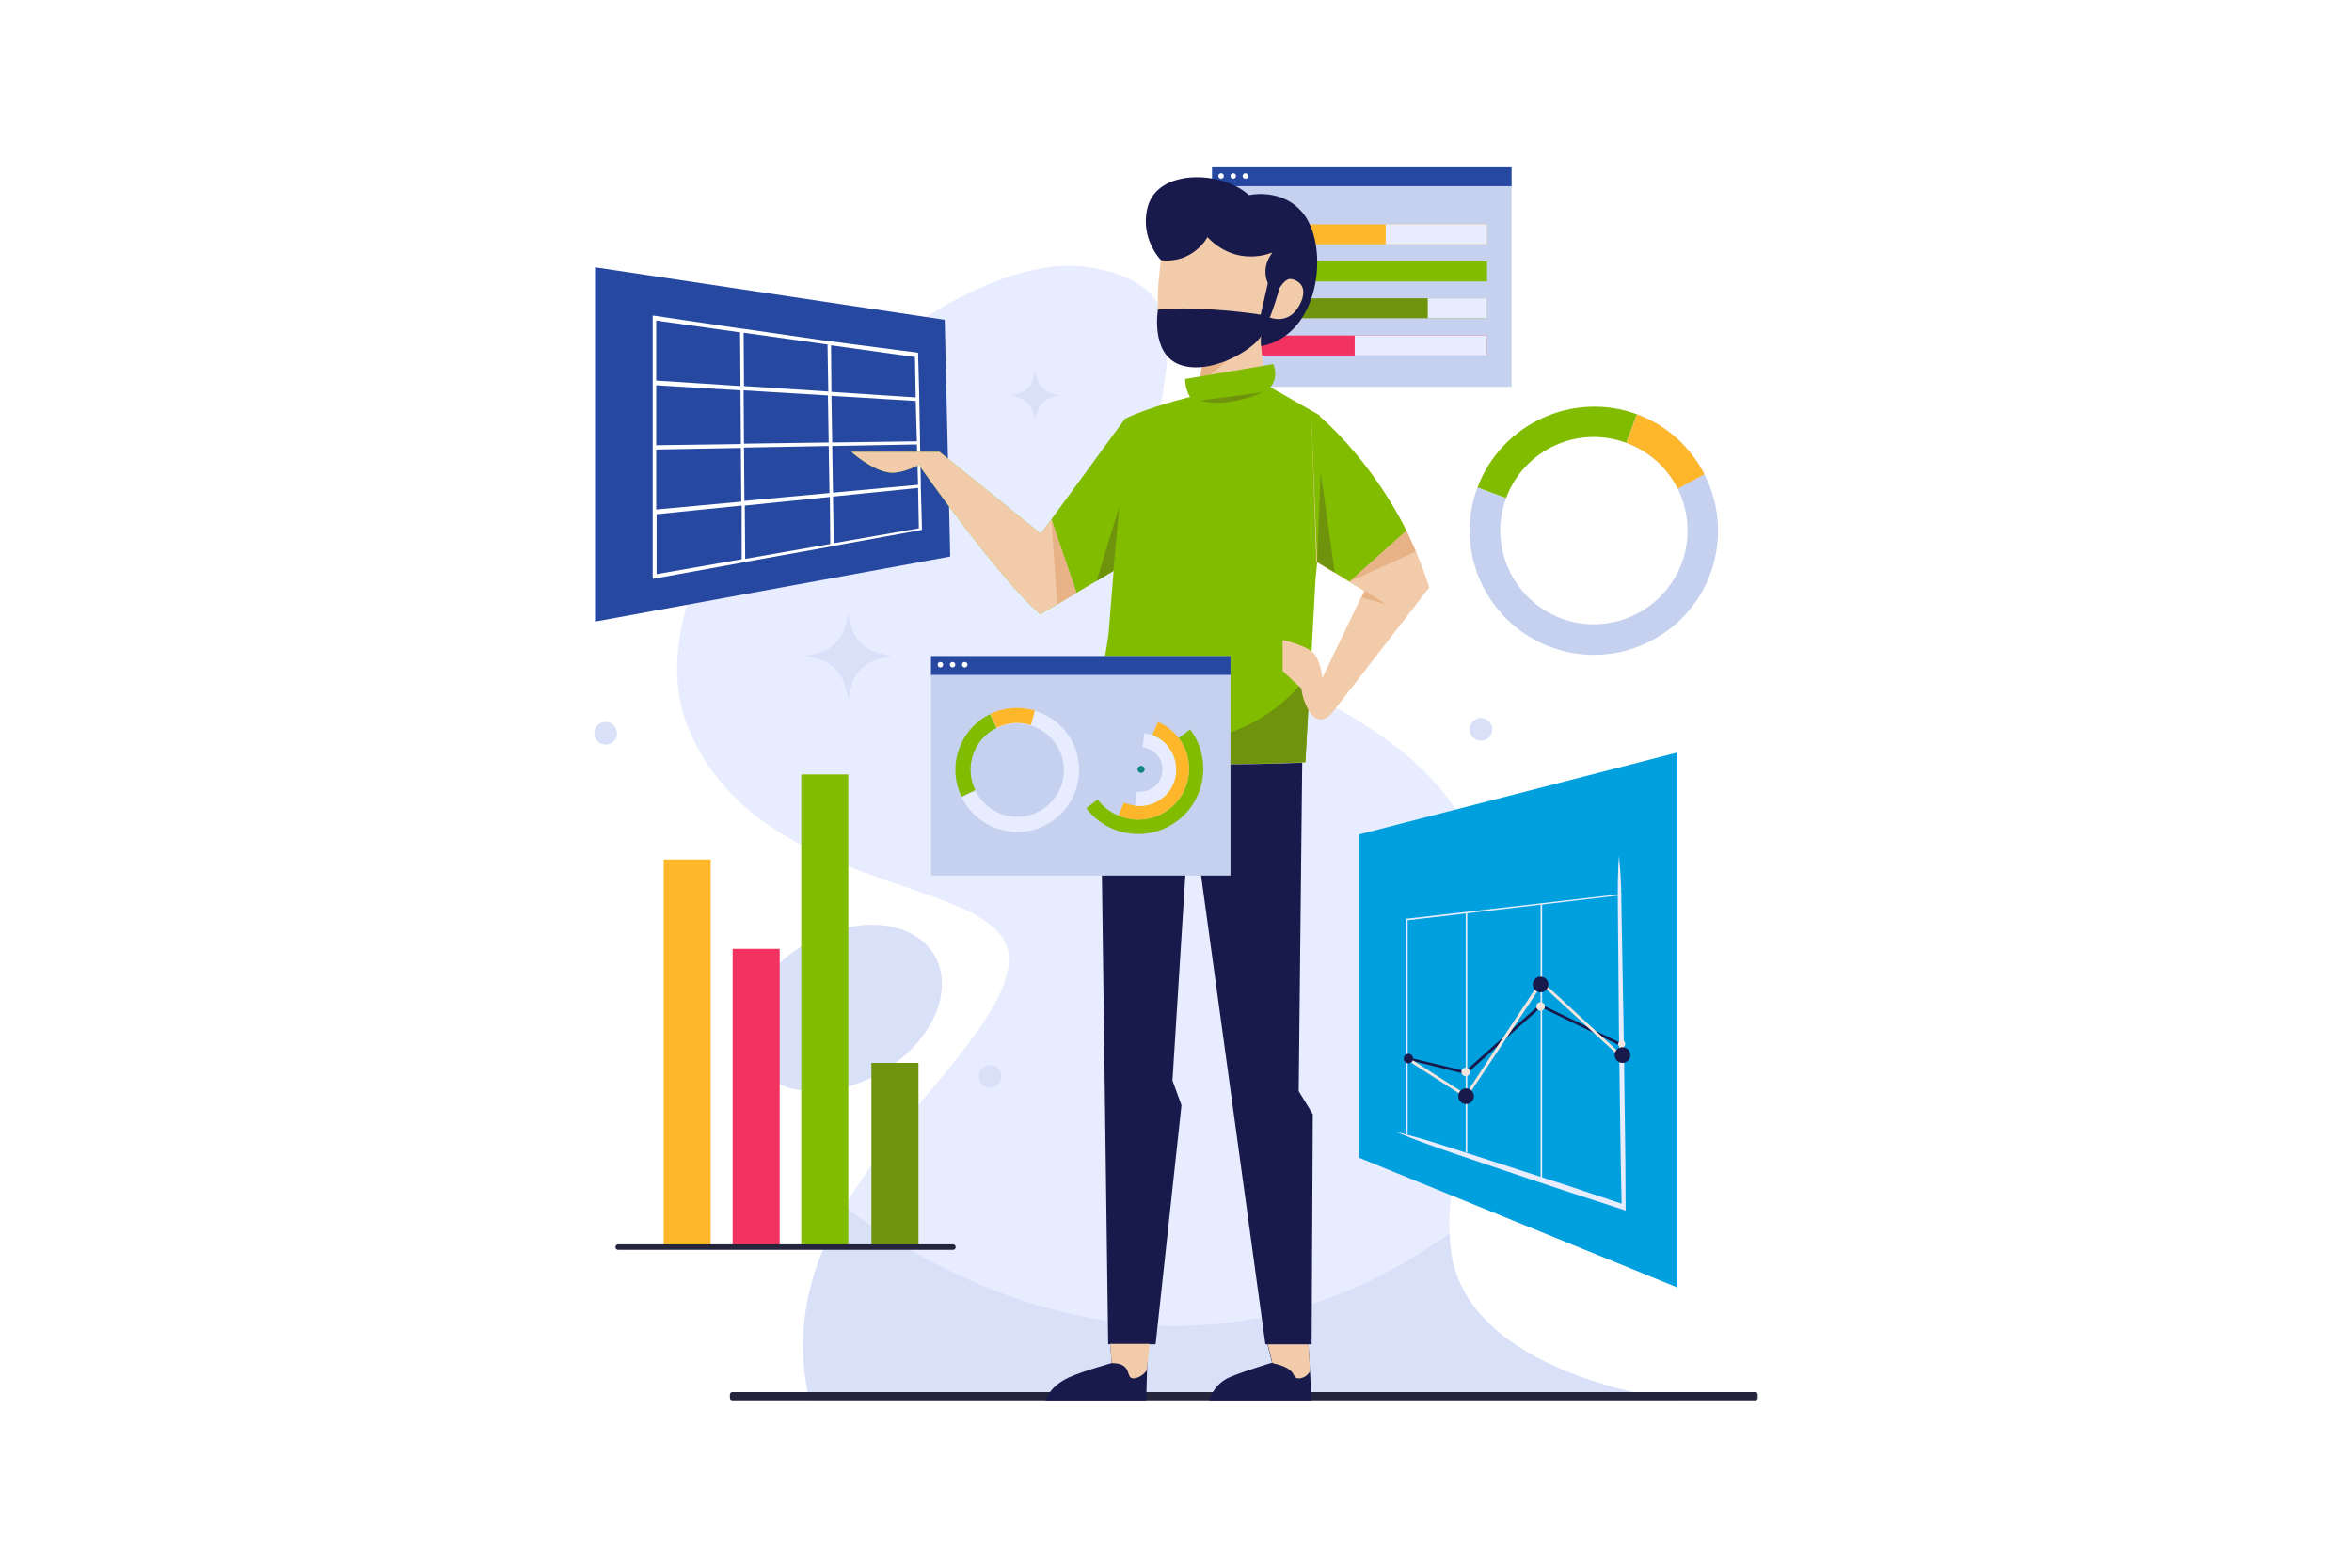 <svg xmlns="http://www.w3.org/2000/svg" xmlns:xlink="http://www.w3.org/1999/xlink" id="Layer_1" x="0px" y="0px" viewBox="0 0 600 400" style="enable-background:new 0 0 600 400;" xml:space="preserve"><style type="text/css">	.st0{fill:#E7ECFF;}	.st1{fill:#181A4B;}	.st2{fill:#FFFFFF;}	.st3{fill:#7DCAE8;}	.st4{fill:#E4F1F7;}	.st5{fill:#2648A1;}	.st6{fill:#00ACFA;}	.st7{fill:#006FFF;}	.st8{fill:#FEB72B;}	.st9{opacity:0.4;}	.st10{fill:#B6FAFF;}	.st11{fill:#F23361;}	.st12{opacity:0.3;}	.st13{fill:#18A4E1;}	.st14{fill:#D9E8FF;}	.st15{fill:#00A0DF;}	.st16{fill:#B3B3B3;}	.st17{fill:#666666;}	.st18{fill:#E6E6E6;}	.st19{clip-path:url(#SVGID_2_);fill:#B2B6BB;}	.st20{clip-path:url(#SVGID_2_);fill:#B3B7BC;}	.st21{clip-path:url(#SVGID_2_);fill:#B4B8BD;}	.st22{clip-path:url(#SVGID_2_);fill:#B5B9BD;}	.st23{clip-path:url(#SVGID_2_);fill:#B6BABE;}	.st24{clip-path:url(#SVGID_2_);fill:#B7BBBF;}	.st25{clip-path:url(#SVGID_2_);fill:#B8BCC0;}	.st26{clip-path:url(#SVGID_2_);fill:#B9BDC1;}	.st27{clip-path:url(#SVGID_2_);fill:#BABDC2;}	.st28{clip-path:url(#SVGID_2_);fill:#BBBEC2;}	.st29{clip-path:url(#SVGID_2_);fill:#BCBFC3;}	.st30{clip-path:url(#SVGID_2_);fill:#BDC0C4;}	.st31{clip-path:url(#SVGID_2_);fill:#BEC1C5;}	.st32{clip-path:url(#SVGID_2_);fill:#BFC2C6;}	.st33{clip-path:url(#SVGID_2_);fill:#C0C3C7;}	.st34{clip-path:url(#SVGID_2_);fill:#C1C4C7;}	.st35{clip-path:url(#SVGID_2_);fill:#C2C5C8;}	.st36{clip-path:url(#SVGID_2_);fill:#C3C6C9;}	.st37{clip-path:url(#SVGID_2_);fill:#C4C7CA;}	.st38{clip-path:url(#SVGID_2_);fill:#C5C8CB;}	.st39{clip-path:url(#SVGID_2_);fill:#C6C9CB;}	.st40{clip-path:url(#SVGID_2_);fill:#C7CACC;}	.st41{clip-path:url(#SVGID_2_);fill:#C8CBCD;}	.st42{clip-path:url(#SVGID_2_);fill:#CACBCE;}	.st43{clip-path:url(#SVGID_2_);fill:#CBCCCF;}	.st44{clip-path:url(#SVGID_2_);fill:#CCCDD0;}	.st45{clip-path:url(#SVGID_2_);fill:#CDCED0;}	.st46{clip-path:url(#SVGID_2_);fill:#CECFD1;}	.st47{clip-path:url(#SVGID_2_);fill:#CFD0D2;}	.st48{clip-path:url(#SVGID_2_);fill:#D0D1D3;}	.st49{clip-path:url(#SVGID_2_);fill:#D1D2D4;}	.st50{clip-path:url(#SVGID_2_);fill:#D2D3D4;}	.st51{clip-path:url(#SVGID_2_);fill:#D3D4D5;}	.st52{clip-path:url(#SVGID_2_);fill:#D4D5D6;}	.st53{clip-path:url(#SVGID_2_);fill:#D5D6D7;}	.st54{clip-path:url(#SVGID_2_);fill:#D6D7D8;}	.st55{clip-path:url(#SVGID_2_);fill:#D7D8D9;}	.st56{clip-path:url(#SVGID_2_);fill:#D8D9D9;}	.st57{clip-path:url(#SVGID_2_);fill:#D9D9DA;}	.st58{clip-path:url(#SVGID_2_);fill:#DADADB;}	.st59{clip-path:url(#SVGID_2_);fill:#DBDBDC;}	.st60{clip-path:url(#SVGID_2_);fill:#DCDCDD;}	.st61{clip-path:url(#SVGID_2_);fill:#DDDDDE;}	.st62{clip-path:url(#SVGID_2_);fill:#DEDEDE;}	.st63{clip-path:url(#SVGID_2_);fill:#DFDFDF;}	.st64{clip-path:url(#SVGID_2_);fill:#E0E0E0;}	.st65{clip-path:url(#SVGID_4_);fill:#F5F8FD;}	.st66{clip-path:url(#SVGID_4_);fill:#F6F9FD;}	.st67{clip-path:url(#SVGID_4_);fill:#F7FAFD;}	.st68{clip-path:url(#SVGID_4_);fill:#F8FAFE;}	.st69{clip-path:url(#SVGID_4_);fill:#F9FBFE;}	.st70{clip-path:url(#SVGID_4_);fill:#FBFCFE;}	.st71{clip-path:url(#SVGID_4_);fill:#FCFDFE;}	.st72{clip-path:url(#SVGID_4_);fill:#FDFDFF;}	.st73{clip-path:url(#SVGID_4_);fill:#FEFEFF;}	.st74{clip-path:url(#SVGID_4_);fill:#FFFFFF;}	.st75{fill:#81BC01;}	.st76{fill:#739B07;}	.st77{opacity:0.3;clip-path:url(#SVGID_6_);}	.st78{fill:#F2CCAA;}	.st79{fill:#E8B287;}	.st80{clip-path:url(#SVGID_8_);fill:#FFFFFF;}	.st81{clip-path:url(#SVGID_10_);fill:#F2CCAA;}	.st82{clip-path:url(#SVGID_12_);fill:#F2CCAA;}	.st83{clip-path:url(#SVGID_14_);}	.st84{opacity:0.2;}	.st85{clip-path:url(#SVGID_16_);fill:#233379;}	.st86{clip-path:url(#SVGID_16_);fill:#23347A;}	.st87{clip-path:url(#SVGID_16_);fill:#23347B;}	.st88{clip-path:url(#SVGID_16_);fill:#23357C;}	.st89{clip-path:url(#SVGID_16_);fill:#23357D;}	.st90{clip-path:url(#SVGID_16_);fill:#23367E;}	.st91{clip-path:url(#SVGID_16_);fill:#23377F;}	.st92{clip-path:url(#SVGID_16_);fill:#233780;}	.st93{clip-path:url(#SVGID_16_);fill:#243881;}	.st94{clip-path:url(#SVGID_16_);fill:#243882;}	.st95{clip-path:url(#SVGID_16_);fill:#243983;}	.st96{clip-path:url(#SVGID_16_);fill:#243984;}	.st97{clip-path:url(#SVGID_16_);fill:#243A85;}	.st98{clip-path:url(#SVGID_16_);fill:#243A86;}	.st99{clip-path:url(#SVGID_16_);fill:#243B88;}	.st100{clip-path:url(#SVGID_16_);fill:#243B89;}	.st101{clip-path:url(#SVGID_16_);fill:#243C8A;}	.st102{clip-path:url(#SVGID_16_);fill:#243C8B;}	.st103{clip-path:url(#SVGID_16_);fill:#243D8C;}	.st104{clip-path:url(#SVGID_16_);fill:#243D8D;}	.st105{clip-path:url(#SVGID_16_);fill:#253E8E;}	.st106{clip-path:url(#SVGID_16_);fill:#253E8F;}	.st107{clip-path:url(#SVGID_16_);fill:#253F90;}	.st108{clip-path:url(#SVGID_16_);fill:#254091;}	.st109{clip-path:url(#SVGID_16_);fill:#254092;}	.st110{clip-path:url(#SVGID_16_);fill:#254193;}	.st111{clip-path:url(#SVGID_16_);fill:#254194;}	.st112{clip-path:url(#SVGID_16_);fill:#254295;}	.st113{clip-path:url(#SVGID_16_);fill:#254296;}	.st114{clip-path:url(#SVGID_16_);fill:#254397;}	.st115{clip-path:url(#SVGID_16_);fill:#254398;}	.st116{clip-path:url(#SVGID_16_);fill:#254499;}	.st117{clip-path:url(#SVGID_16_);fill:#25449A;}	.st118{clip-path:url(#SVGID_16_);fill:#26459B;}	.st119{clip-path:url(#SVGID_16_);fill:#26459C;}	.st120{clip-path:url(#SVGID_16_);fill:#26469D;}	.st121{clip-path:url(#SVGID_16_);fill:#26469E;}	.st122{clip-path:url(#SVGID_16_);fill:#26479F;}	.st123{clip-path:url(#SVGID_16_);fill:#2647A0;}	.st124{clip-path:url(#SVGID_16_);fill:#2648A1;}	.st125{opacity:0.8;}	.st126{opacity:0.4;clip-path:url(#SVGID_18_);}	.st127{fill:#0D839E;}	.st128{fill:url(#SVGID_19_);filter:url(#Adobe_OpacityMaskFilter);}	.st129{mask:url(#mask0_2_);}	.st130{opacity:0.6;fill:#FFFFFF;enable-background:new    ;}	.st131{opacity:0.6;fill-rule:evenodd;clip-rule:evenodd;fill:#FFFFFF;enable-background:new    ;}	.st132{fill-rule:evenodd;clip-rule:evenodd;fill:#739B07;}	.st133{fill-rule:evenodd;clip-rule:evenodd;fill:#FEB72B;}	.st134{fill-rule:evenodd;clip-rule:evenodd;fill:#81BC01;}	.st135{fill-rule:evenodd;clip-rule:evenodd;fill:#2648A1;}	.st136{fill:#FF5656;}	.st137{fill:#FFE143;}	.st138{fill:#7AFF80;}	.st139{opacity:0.3;fill:#194079;enable-background:new    ;}	.st140{fill:url(#SVGID_20_);}	.st141{fill:#060930;}	.st142{fill:url(#SVGID_21_);}	.st143{fill:url(#SVGID_22_);}	.st144{fill:url(#SVGID_23_);filter:url(#Adobe_OpacityMaskFilter_1_);}	.st145{mask:url(#mask1_2_);}	.st146{fill:#C5D1EF;}	.st147{fill:#6F930C;}	.st148{fill:#D9E1F9;}	.st149{fill:#24243D;}	.st150{fill:#F4E5DE;}	.st151{fill:#0D8380;}	.st152{fill:#88D2FF;}	.st153{fill:#69B9F4;}	.st154{fill:#C3ECFE;}	.st155{opacity:0.6;}	.st156{clip-path:url(#SVGID_25_);fill:#F2FBFF;}	.st157{clip-path:url(#SVGID_25_);fill:#F3FBFF;}	.st158{clip-path:url(#SVGID_25_);fill:#F4FCFF;}	.st159{clip-path:url(#SVGID_25_);fill:#F5FCFF;}	.st160{clip-path:url(#SVGID_25_);fill:#F6FCFF;}	.st161{clip-path:url(#SVGID_25_);fill:#F7FDFF;}	.st162{clip-path:url(#SVGID_25_);fill:#F8FDFF;}	.st163{clip-path:url(#SVGID_25_);fill:#F9FDFF;}	.st164{clip-path:url(#SVGID_25_);fill:#FAFEFF;}	.st165{clip-path:url(#SVGID_25_);fill:#FBFEFF;}	.st166{clip-path:url(#SVGID_25_);fill:#FCFEFF;}	.st167{clip-path:url(#SVGID_25_);fill:#FDFEFF;}	.st168{clip-path:url(#SVGID_25_);fill:#FEFFFF;}	.st169{clip-path:url(#SVGID_25_);fill:#FFFFFF;}	.st170{clip-path:url(#SVGID_27_);}	.st171{fill:#1D164D;}	.st172{fill:#8E8EC1;}	.st173{fill:#DCF5FF;}	.st174{fill:#F0811C;}	.st175{fill:#AAD9E8;}	.st176{fill:#77B9C9;}	.st177{fill:#FEC957;}	.st178{fill:#3E89CC;}	.st179{fill:#1E5C9B;}	.st180{clip-path:url(#SVGID_29_);fill:#FFCCBB;}	.st181{clip-path:url(#SVGID_29_);fill:#FFCDBC;}	.st182{clip-path:url(#SVGID_29_);fill:#FFCEBD;}	.st183{clip-path:url(#SVGID_29_);fill:#FFCEBE;}	.st184{clip-path:url(#SVGID_29_);fill:#FFCFBF;}	.st185{clip-path:url(#SVGID_29_);fill:#FFD0C0;}	.st186{clip-path:url(#SVGID_29_);fill:#FFD1C1;}	.st187{clip-path:url(#SVGID_31_);fill:#FFCDBC;}	.st188{clip-path:url(#SVGID_31_);fill:#FFCEBD;}	.st189{clip-path:url(#SVGID_31_);fill:#FFCEBE;}	.st190{clip-path:url(#SVGID_31_);fill:#FFCFBF;}	.st191{clip-path:url(#SVGID_31_);fill:#FFD0C0;}	.st192{clip-path:url(#SVGID_31_);fill:#FFD1C1;}	.st193{fill:#1F245E;}	.st194{fill:#1389E6;}	.st195{clip-path:url(#SVGID_33_);fill:#199AF0;}	.st196{clip-path:url(#SVGID_33_);fill:#199BF0;}	.st197{clip-path:url(#SVGID_33_);fill:#199CF1;}	.st198{clip-path:url(#SVGID_33_);fill:#1A9DF1;}	.st199{clip-path:url(#SVGID_33_);fill:#1A9EF2;}	.st200{clip-path:url(#SVGID_33_);fill:#1BA0F3;}	.st201{clip-path:url(#SVGID_33_);fill:#1BA1F3;}	.st202{clip-path:url(#SVGID_33_);fill:#1BA2F4;}	.st203{clip-path:url(#SVGID_33_);fill:#1CA3F4;}	.st204{clip-path:url(#SVGID_33_);fill:#1CA4F5;}	.st205{clip-path:url(#SVGID_33_);fill:#1CA5F5;}	.st206{clip-path:url(#SVGID_33_);fill:#1DA6F6;}	.st207{clip-path:url(#SVGID_33_);fill:#1DA7F6;}	.st208{clip-path:url(#SVGID_33_);fill:#1DA8F7;}	.st209{clip-path:url(#SVGID_33_);fill:#1EA9F8;}	.st210{clip-path:url(#SVGID_33_);fill:#1EAAF8;}	.st211{clip-path:url(#SVGID_33_);fill:#1EABF9;}	.st212{clip-path:url(#SVGID_33_);fill:#1FACF9;}	.st213{clip-path:url(#SVGID_33_);fill:#1FADFA;}	.st214{clip-path:url(#SVGID_33_);fill:#1FAEFA;}	.st215{clip-path:url(#SVGID_33_);fill:#20AFFB;}	.st216{clip-path:url(#SVGID_33_);fill:#20B0FC;}	.st217{clip-path:url(#SVGID_33_);fill:#20B1FC;}	.st218{clip-path:url(#SVGID_33_);fill:#21B2FD;}	.st219{clip-path:url(#SVGID_33_);fill:#21B3FD;}	.st220{clip-path:url(#SVGID_33_);fill:#21B4FE;}	.st221{clip-path:url(#SVGID_33_);fill:#22B5FE;}	.st222{clip-path:url(#SVGID_33_);fill:#22B6FF;}	.st223{clip-path:url(#SVGID_35_);fill:#E8F9FF;}	.st224{clip-path:url(#SVGID_35_);fill:#E9F9FF;}	.st225{clip-path:url(#SVGID_35_);fill:#EAF9FF;}	.st226{clip-path:url(#SVGID_35_);fill:#EBF9FF;}	.st227{clip-path:url(#SVGID_35_);fill:#ECFAFF;}	.st228{clip-path:url(#SVGID_35_);fill:#EEFAFF;}	.st229{clip-path:url(#SVGID_35_);fill:#EFFAFF;}	.st230{clip-path:url(#SVGID_35_);fill:#F0FBFF;}	.st231{clip-path:url(#SVGID_35_);fill:#F1FBFF;}	.st232{clip-path:url(#SVGID_35_);fill:#F2FBFF;}	.st233{clip-path:url(#SVGID_35_);fill:#F3FBFF;}	.st234{clip-path:url(#SVGID_35_);fill:#F4FCFF;}	.st235{clip-path:url(#SVGID_35_);fill:#F5FCFF;}	.st236{clip-path:url(#SVGID_35_);fill:#F6FCFF;}	.st237{clip-path:url(#SVGID_35_);fill:#F7FDFF;}	.st238{clip-path:url(#SVGID_35_);fill:#F8FDFF;}	.st239{clip-path:url(#SVGID_35_);fill:#F9FDFF;}	.st240{clip-path:url(#SVGID_35_);fill:#FAFEFF;}	.st241{clip-path:url(#SVGID_35_);fill:#FBFEFF;}	.st242{clip-path:url(#SVGID_35_);fill:#FCFEFF;}	.st243{clip-path:url(#SVGID_35_);fill:#FDFEFF;}	.st244{clip-path:url(#SVGID_35_);fill:#FEFFFF;}	.st245{clip-path:url(#SVGID_35_);fill:#FFFFFF;}	.st246{clip-path:url(#SVGID_37_);fill:#1389E6;}	.st247{clip-path:url(#SVGID_37_);fill:#138AE7;}	.st248{clip-path:url(#SVGID_37_);fill:#148BE7;}	.st249{clip-path:url(#SVGID_37_);fill:#148CE8;}	.st250{clip-path:url(#SVGID_37_);fill:#148DE8;}	.st251{clip-path:url(#SVGID_37_);fill:#158EE9;}	.st252{clip-path:url(#SVGID_37_);fill:#158FE9;}	.st253{clip-path:url(#SVGID_37_);fill:#1590EA;}	.st254{clip-path:url(#SVGID_37_);fill:#1691EB;}	.st255{clip-path:url(#SVGID_37_);fill:#1692EB;}	.st256{clip-path:url(#SVGID_37_);fill:#1693EC;}	.st257{clip-path:url(#SVGID_37_);fill:#1794EC;}	.st258{clip-path:url(#SVGID_37_);fill:#1795ED;}	.st259{clip-path:url(#SVGID_37_);fill:#1796ED;}	.st260{clip-path:url(#SVGID_37_);fill:#1897EE;}	.st261{clip-path:url(#SVGID_37_);fill:#1898EF;}	.st262{clip-path:url(#SVGID_37_);fill:#1899EF;}	.st263{clip-path:url(#SVGID_37_);fill:#199AF0;}	.st264{clip-path:url(#SVGID_37_);fill:#199BF0;}	.st265{clip-path:url(#SVGID_37_);fill:#199CF1;}	.st266{clip-path:url(#SVGID_37_);fill:#1A9DF1;}	.st267{clip-path:url(#SVGID_37_);fill:#1A9EF2;}	.st268{clip-path:url(#SVGID_37_);fill:#1BA0F3;}	.st269{clip-path:url(#SVGID_37_);fill:#1BA1F3;}	.st270{clip-path:url(#SVGID_37_);fill:#1BA2F4;}	.st271{clip-path:url(#SVGID_37_);fill:#1CA3F4;}	.st272{clip-path:url(#SVGID_37_);fill:#1CA4F5;}	.st273{clip-path:url(#SVGID_37_);fill:#1CA5F5;}	.st274{clip-path:url(#SVGID_37_);fill:#1DA6F6;}	.st275{clip-path:url(#SVGID_37_);fill:#1DA7F6;}	.st276{clip-path:url(#SVGID_37_);fill:#1DA8F7;}	.st277{clip-path:url(#SVGID_37_);fill:#1EA9F8;}	.st278{clip-path:url(#SVGID_37_);fill:#1EAAF8;}	.st279{clip-path:url(#SVGID_37_);fill:#1EABF9;}	.st280{clip-path:url(#SVGID_37_);fill:#1FACF9;}	.st281{clip-path:url(#SVGID_37_);fill:#1FADFA;}	.st282{clip-path:url(#SVGID_37_);fill:#1FAEFA;}	.st283{clip-path:url(#SVGID_37_);fill:#20AFFB;}	.st284{clip-path:url(#SVGID_37_);fill:#20B0FC;}	.st285{clip-path:url(#SVGID_37_);fill:#20B1FC;}	.st286{clip-path:url(#SVGID_37_);fill:#21B2FD;}	.st287{clip-path:url(#SVGID_37_);fill:#21B3FD;}	.st288{clip-path:url(#SVGID_37_);fill:#21B4FE;}	.st289{clip-path:url(#SVGID_37_);fill:#22B5FE;}	.st290{clip-path:url(#SVGID_37_);fill:#22B6FF;}	.st291{clip-path:url(#SVGID_39_);fill:#F2FBFF;}	.st292{clip-path:url(#SVGID_39_);fill:#F3FBFF;}	.st293{clip-path:url(#SVGID_39_);fill:#F4FCFF;}	.st294{clip-path:url(#SVGID_39_);fill:#F5FCFF;}	.st295{clip-path:url(#SVGID_39_);fill:#F6FCFF;}	.st296{clip-path:url(#SVGID_39_);fill:#F7FDFF;}	.st297{clip-path:url(#SVGID_39_);fill:#F8FDFF;}	.st298{clip-path:url(#SVGID_39_);fill:#F9FDFF;}	.st299{clip-path:url(#SVGID_39_);fill:#FAFEFF;}	.st300{clip-path:url(#SVGID_39_);fill:#FBFEFF;}	.st301{clip-path:url(#SVGID_39_);fill:#FCFEFF;}	.st302{clip-path:url(#SVGID_39_);fill:#FDFEFF;}	.st303{clip-path:url(#SVGID_39_);fill:#FEFFFF;}	.st304{clip-path:url(#SVGID_39_);fill:#FFFFFF;}	.st305{fill:#5B688E;}	.st306{clip-path:url(#SVGID_41_);fill:#353263;}	.st307{clip-path:url(#SVGID_41_);fill:#363363;}	.st308{clip-path:url(#SVGID_41_);fill:#373464;}	.st309{clip-path:url(#SVGID_41_);fill:#383565;}	.st310{clip-path:url(#SVGID_41_);fill:#393666;}	.st311{clip-path:url(#SVGID_41_);fill:#3A3767;}	.st312{clip-path:url(#SVGID_41_);fill:#3B3867;}	.st313{clip-path:url(#SVGID_41_);fill:#3C3968;}	.st314{clip-path:url(#SVGID_41_);fill:#3D3A69;}	.st315{clip-path:url(#SVGID_41_);fill:#3D3B6A;}	.st316{clip-path:url(#SVGID_41_);fill:#3E3C6B;}	.st317{clip-path:url(#SVGID_41_);fill:#3F3D6B;}	.st318{clip-path:url(#SVGID_41_);fill:#403E6C;}	.st319{clip-path:url(#SVGID_41_);fill:#413F6D;}	.st320{clip-path:url(#SVGID_41_);fill:#42406E;}	.st321{clip-path:url(#SVGID_41_);fill:#43416F;}	.st322{clip-path:url(#SVGID_41_);fill:#44426F;}	.st323{clip-path:url(#SVGID_41_);fill:#454370;}	.st324{clip-path:url(#SVGID_41_);fill:#464471;}	.st325{clip-path:url(#SVGID_41_);fill:#464572;}	.st326{clip-path:url(#SVGID_41_);fill:#474673;}	.st327{clip-path:url(#SVGID_41_);fill:#484773;}	.st328{clip-path:url(#SVGID_41_);fill:#494874;}	.st329{clip-path:url(#SVGID_41_);fill:#4A4975;}</style><g>	<g>		<g>			<rect x="309.2" y="42.7" class="st146" width="76.4" height="56"></rect>			<rect x="309.2" y="42.7" class="st5" width="76.4" height="4.8"></rect>			<path class="st2" d="M312.2,44.9c0,0.4-0.3,0.7-0.7,0.7c-0.4,0-0.7-0.3-0.7-0.7s0.3-0.7,0.7-0.7    C311.9,44.2,312.2,44.5,312.2,44.9z"></path>			<path class="st2" d="M315.3,44.9c0,0.4-0.3,0.7-0.7,0.7c-0.4,0-0.7-0.3-0.7-0.7s0.3-0.7,0.7-0.7C315,44.2,315.3,44.5,315.3,44.9z    "></path>			<path class="st2" d="M318.4,44.9c0,0.4-0.3,0.7-0.7,0.7c-0.4,0-0.7-0.3-0.7-0.7s0.3-0.7,0.7-0.7    C318.1,44.2,318.4,44.5,318.4,44.9z"></path>		</g>		<g>							<rect x="317.8" y="57.3" transform="matrix(-1 -1.224647e-16 1.224647e-16 -1 697.078 119.632)" class="st8" width="61.6" height="5.1"></rect>							<rect x="353.5" y="57.3" transform="matrix(-1 -1.224647e-16 1.224647e-16 -1 732.803 119.632)" class="st0" width="25.8" height="5.1"></rect>							<rect x="317.8" y="66.7" transform="matrix(-1 -1.224647e-16 1.224647e-16 -1 697.078 138.522)" class="st0" width="61.6" height="5.1"></rect>							<rect x="329.7" y="66.7" transform="matrix(-1 -1.224647e-16 1.224647e-16 -1 709.056 138.522)" class="st75" width="49.6" height="5.1"></rect>							<rect x="317.8" y="76.2" transform="matrix(-1 -1.224647e-16 1.224647e-16 -1 697.078 157.412)" class="st147" width="61.6" height="5.1"></rect>							<rect x="364.2" y="76.2" transform="matrix(-1 -1.224647e-16 1.224647e-16 -1 743.53 157.412)" class="st0" width="15.1" height="5.1"></rect>							<rect x="317.8" y="85.6" transform="matrix(-1 -1.224647e-16 1.224647e-16 -1 697.078 176.302)" class="st11" width="61.6" height="5.1"></rect>							<rect x="345.6" y="85.6" transform="matrix(-1 -1.224647e-16 1.224647e-16 -1 724.887 176.302)" class="st0" width="33.7" height="5.1"></rect>		</g>		<path class="st0" d="M206.5,357.3h221.4c0,0-56.3-6.2-58.1-40.7c-1.8-34.5,22.1-45.7,9.1-93.4c-13-47.6-73.7-46.7-83.6-80.6   c-9.9-33.9,21.6-68.7-18.2-74.5c-39.8-5.7-120.6,71.4-101.5,117.7c19.1,46.3,88.3,36.3,81.3,62.6   C250.1,274.9,194.7,307.3,206.5,357.3z"></path>		<polygon class="st5" points="242.4,142 151.8,158.6 151.8,68.2 241,81.6   "></polygon>		<g>			<path class="st2" d="M212,87.1l-0.9-0.1l-21.4-3.1l-0.9-0.1l-22.3-3.3V97v1.2v15.3v1.2v15.3v1.2v16.5l22.6-4.1l0.9-0.2l21.7-3.9    l0.9-0.2l22.6-4.1l-0.3-11.1l0-0.8l-0.2-10.3l0-0.8l-0.2-10.3l0-0.8l-0.3-11.1L212,87.1z M189.7,84.9l21.4,3l0.2,12l-21.5-1.4    L189.7,84.9z M211.4,112.9l-21.6,0.3l-0.1-13.6l21.5,1.3L211.4,112.9z M211.6,125.8l-21.7,2l-0.1-13.6l21.6-0.4L211.6,125.8z     M167.4,81.8l21.4,3l0.1,13.7l-21.5-1.4L167.4,81.8z M167.4,98.3l21.5,1.3l0.1,13.7l-21.6,0.3L167.4,98.3z M167.4,114.7l21.6-0.4    l0.1,13.7l-21.7,2L167.4,114.7z M189.2,142.7l-21.7,3.8l0-15.3l21.7-2.2L189.2,142.7z M211.8,138.8l-21.7,3.8l-0.1-13.6l21.7-2.2    L211.8,138.8z M234.4,134.8l-21.7,3.8l-0.2-11.9l21.7-2.2L234.4,134.8z M234.2,123.7l-21.7,2l-0.2-11.9l21.6-0.4L234.2,123.7z     M233.9,112.6l-21.6,0.3l-0.2-11.9l21.5,1.3L233.9,112.6z M212.1,100L212,88.1l21.4,3l0.2,10.3L212.1,100z"></path>		</g>		<polygon class="st15" points="346.7,295.4 427.9,328.5 427.9,192 346.7,212.9   "></polygon>		<g>			<path class="st0" d="M356.1,288.8c5,1.2,9.8,2.7,14.7,4.3l14.6,4.7c9.7,3.1,19.4,6.3,29.1,9.6l-0.8,0.6c-0.2-7.5-0.3-15-0.4-22.4    l-0.3-22.4l-0.2-22.4l-0.1-11.2c0-3.7,0-7.5,0.3-11.2c0.4,3.7,0.6,7.5,0.6,11.2l0.2,11.2l0.4,22.4l0.3,22.4    c0.1,7.5,0.2,15,0.2,22.4l0,0.9l-0.8-0.3c-9.7-3.1-19.4-6.3-29.1-9.6l-14.5-4.9C365.7,292.5,360.8,290.8,356.1,288.8z"></path>			<g>				<polygon class="st0" points="359.1,289.5 358.8,289.5 358.8,234.4 358.9,234.4 413.6,228.1 413.7,228.4 359.1,234.8     "></polygon>			</g>			<g>				<rect x="373.9" y="232.8" class="st0" width="0.4" height="61.3"></rect>			</g>			<g>				<rect x="393" y="230.6" class="st0" width="0.4" height="70.2"></rect>			</g>		</g>		<g>			<polygon class="st1" points="374,274.1 359.2,270.4 359.3,269.8 373.8,273.3 392.9,256.2 393.2,256.3 413.8,266.3 413.5,266.9     393.1,257    "></polygon>		</g>		<path class="st148" d="M369.9,316.6c0-0.6,0-1.2-0.1-1.9c-66.5,47.4-129.3,11.9-154.4-6.8c-8.3,14.4-13.3,30.6-8.9,49.3h221.4   C427.9,357.3,371.6,351.1,369.9,316.6z"></path>		<path class="st149" d="M447.8,357.3h-261c-0.3,0-0.6-0.3-0.6-0.6v-0.9c0-0.3,0.3-0.6,0.6-0.6h261c0.3,0,0.6,0.3,0.6,0.6v0.9   C448.4,357.1,448.1,357.3,447.8,357.3z"></path>		<path class="st148" d="M238.4,243.8c5.3,9.1-0.9,22.5-13.7,29.9c-12.8,7.4-27.5,6-32.7-3.1c-5.3-9.1,0.9-22.5,13.7-29.9   C218.5,233.3,233.1,234.7,238.4,243.8z"></path>		<g>			<path class="st1" d="M299.3,69.4l-3.1-3c0,0-5.4-5.4-3.5-13.3c2.4-10.2,19.1-9.6,25.9-3.3c0,0,8.8-2.1,14.1,5    c6.4,8.6,4,30.7-10.9,33.5C305.2,91.4,299.3,69.4,299.3,69.4z"></path>			<path class="st78" d="M296.2,66.4c0,0-2.6,15.4,1.3,21.3c3.9,5.9,9.4,3.9,9.4,3.9l-2,12.2l18.1-3.7l-1.3-11.9    c0,0-0.7-4.4,2.2-7.2c0,0,4.6,2,7.4-2.8c2.8-4.8,0-6.7-1.9-7c-1.9-0.4-3.9,3.9-3.9,3.9s-5.4-4.5-0.9-10.7c0,0-8.9,4.1-16.6-3.9    C308.1,60.5,304.4,67.3,296.2,66.4z"></path>			<polygon class="st79" points="306.9,91.6 317.7,88.1 305.9,98.1    "></polygon>			<path class="st1" d="M295.4,79c0,0-2,11.4,5.7,14.1c7.6,2.6,17.9-3.5,20.4-7c2.5-3.6,5.9-15.2,5.4-15.4h-3.1l-2.2,9.6    C321.4,80.2,305.9,77.9,295.4,79z"></path>			<path class="st75" d="M335.6,147.7l-1.3,23.6l-1.3,23.2c-0.3,0-0.5,0-0.8,0c-33.3,1.4-48.6-0.8-51.5-1.3    c-0.4-0.1-0.5-0.1-0.5-0.1l0.3-3.7c-2.5-1.2-4.4-3.3-2.8-7c1.8-4,3-9.2,3.9-13.4c0.8-4.2,1.2-7.3,1.2-7.3l2.6-32.3l1.5-22.5    c6.2-3.1,16.7-5.6,16.7-5.6c-1.3-2-1.3-4.6-1.3-4.6l22.5-3.8c1.5,3.6-0.7,5.9-0.7,5.9l12.6,7.2    C339,117.2,335.6,147.7,335.6,147.7z"></path>			<path class="st147" d="M334.3,171.3l-1.3,23.2c-0.3,0-0.5,0-0.8,0c-33.3,1.4-48.6-0.8-51.5-1.3c-0.4-0.1-0.5-0.1-0.5-0.1l0.3-3.7    C280.5,189.6,316.8,196.8,334.3,171.3z"></path>			<path class="st75" d="M289.3,112.4l-2.5-5.3l-21.3,29.1l-25.8-20.9h-22.5c0,0,5.4,4.9,10,5.3c3.1,0.2,7.2-2,7.2-2    s20.4,29.1,31,38.1l21.3-12.6L289.3,112.4z"></path>			<path class="st78" d="M268.2,132.5l-2.7,3.7l-25.8-20.9h-22.5c0,0,5.4,4.9,10,5.3c3.1,0.2,7.2-2,7.2-2s20.4,29.1,31,38.1l9.2-5.5    L268.2,132.5z"></path>			<polygon class="st79" points="268.2,132.5 269.7,154.2 274.6,151.3    "></polygon>			<path class="st147" d="M306.2,102.2l15.9-2.1C322.1,100.1,313.4,104.2,306.2,102.2z"></path>			<path class="st78" d="M334.6,108l2.1-1.6c0,0,19.2,15.8,27.9,43.5l-25,32.3c0,0-2.8,3.1-5.1,0c-2.3-3.1-2.5-6.5-2.5-6.5l-4.8-4.5    v-7.9c0,0,7.1,1.5,8.5,4.1c1.5,2.6,1.6,5.6,1.6,5.6l10.7-22.2l-12.2-7.4L334.6,108z"></path>			<path class="st75" d="M344.3,148.4L344.3,148.4l14.5-13h0c-9.4-18.7-22.1-29.1-22.1-29.1l-2.1,1.6l1.4,35.4L344.3,148.4z"></path>			<polygon class="st79" points="344.3,148.4 361.2,140.7 358.8,135.4    "></polygon>			<polygon class="st79" points="348.2,150.8 353.6,154.2 347.4,152.5    "></polygon>			<g>				<path class="st1" d="M334.9,284.3l-0.3,58.7h-11.8l-17.5-127.6l-2.4-0.3l-3.8,60.6l2.3,6.3l-6.6,61h-12.1l-2-149.7     c2.9,0.5,18.3,2.6,51.5,1.3l-0.9,83.8L334.9,284.3z"></path>				<path class="st1" d="M333.8,343l0.8,14.3h-26.1c0,0,1-4.1,5.2-5.9c4-1.7,10.8-3.7,10.8-3.7l-1.2-4.8H333.8z"></path>				<path class="st78" d="M331.3,351.7c-2.1,0,0.2-2.4-6.7-3.9l-1.2-4.8h10.4l0.4,6.9C333.8,350.6,332.8,351.7,331.3,351.7z"></path>				<path class="st1" d="M292.8,343l-0.4,14.3h-25.7c0,0,1-3.6,6.1-5.9c4.1-1.8,10.8-3.6,10.8-3.6l-0.4-4.9H292.8z"></path>				<path class="st78" d="M289.1,351.7c-2.1,0,0-3.9-5.5-3.9l-0.4-4.9h10.1l-0.8,6.8C292,350.5,290.5,351.7,289.1,351.7z"></path>			</g>			<polygon class="st147" points="284,145.7 285.5,129.4 279.7,148.3    "></polygon>			<polygon class="st147" points="336,143.4 336.9,120.5 340.5,146.1    "></polygon>		</g>		<path class="st75" d="M376.9,124.4l7.3,2.7c4.6-12.4,18.3-18.7,30.7-14.1l2.7-7.3C401.3,99.7,383,108.1,376.9,124.4z"></path>		<path class="st146" d="M436.3,146.4c-6.1,16.4-24.3,24.8-40.7,18.7c-16.4-6.1-24.8-24.3-18.7-40.7l7.3,2.7   c-4.6,12.3,1.8,26.1,14.1,30.7c12.4,4.6,26.1-1.8,30.7-14.1c2.4-6.4,1.8-13.3-1-19c-2.6-5.2-7.1-9.5-13.1-11.7l2.7-7.3   c7.7,2.9,13.7,8.5,17.2,15.3C438.7,128.7,439.5,137.8,436.3,146.4z"></path>		<path class="st8" d="M434.8,121l-6.8,3.7c-2.6-5.2-7.1-9.5-13.1-11.7l2.7-7.3C425.4,108.6,431.3,114.2,434.8,121z"></path>		<g>			<path class="st150" d="M374.1,280.2l-15.4-9.9l0.4-0.6l14.8,9.5l19.2-29.1l0.3,0.3c6.9,6.4,20,18.5,20.5,18.9l-0.4,0.6    c-0.6-0.5-17.6-16.2-20.2-18.6L374.1,280.2z"></path>		</g>		<path class="st1" d="M395,251.2c0,1.1-0.9,2-2,2c-1.1,0-2-0.9-2-2c0-1.1,0.9-2,2-2C394.1,249.2,395,250.1,395,251.2z"></path>		<path class="st150" d="M414.6,266.4c0,0.5-0.4,0.9-0.9,0.9c-0.5,0-0.9-0.4-0.9-0.9c0-0.5,0.4-0.9,0.9-0.9   C414.2,265.4,414.6,265.8,414.6,266.4z"></path>		<path class="st150" d="M394.1,256.8c0,0.6-0.5,1.1-1.1,1.1c-0.6,0-1.1-0.5-1.1-1.1c0-0.6,0.5-1.1,1.1-1.1   C393.6,255.7,394.1,256.2,394.1,256.8z"></path>		<path class="st150" d="M375,273.5c0,0.6-0.5,1.1-1.1,1.1c-0.6,0-1.1-0.5-1.1-1.1c0-0.6,0.5-1.1,1.1-1.1   C374.5,272.4,375,272.9,375,273.5z"></path>		<path class="st1" d="M376,279.7c0,1.1-0.9,2-2,2c-1.1,0-2-0.9-2-2c0-1.1,0.9-2,2-2C375.1,277.7,376,278.6,376,279.7z"></path>		<path class="st1" d="M360.5,270.1c0,0.7-0.5,1.2-1.2,1.2c-0.7,0-1.2-0.5-1.2-1.2c0-0.7,0.5-1.2,1.2-1.2   C359.9,268.9,360.5,269.4,360.5,270.1z"></path>		<path class="st1" d="M415.9,269.2c0,1.1-0.9,2-2,2c-1.1,0-2-0.9-2-2c0-1.1,0.9-2,2-2C415,267.2,415.9,268.1,415.9,269.2z"></path>		<g>			<rect x="169.3" y="219.3" class="st8" width="12" height="98.8"></rect>			<rect x="186.9" y="242.1" class="st11" width="12" height="76.1"></rect>			<rect x="222.3" y="271.2" class="st147" width="12" height="47"></rect>			<rect x="204.4" y="197.6" class="st75" width="12" height="120.6"></rect>		</g>		<g>			<path class="st149" d="M243.1,318.9h-85.4c-0.4,0-0.7-0.3-0.7-0.7c0-0.4,0.3-0.7,0.7-0.7h85.4c0.4,0,0.7,0.3,0.7,0.7    C243.8,318.6,243.5,318.9,243.1,318.9z"></path>		</g>		<g>			<rect x="237.5" y="167.4" class="st146" width="76.4" height="56"></rect>			<rect x="237.5" y="167.4" class="st5" width="76.4" height="4.8"></rect>			<circle class="st2" cx="239.9" cy="169.6" r="0.7"></circle>			<path class="st2" d="M243.7,169.6c0,0.4-0.3,0.7-0.7,0.7c-0.4,0-0.7-0.3-0.7-0.7c0-0.4,0.3-0.7,0.7-0.7    C243.4,168.9,243.7,169.2,243.7,169.6z"></path>			<path class="st2" d="M246.8,169.6c0,0.4-0.3,0.7-0.7,0.7c-0.4,0-0.7-0.3-0.7-0.7c0-0.4,0.3-0.7,0.7-0.7    C246.5,168.9,246.8,169.2,246.8,169.6z"></path>		</g>		<g>			<g>				<path class="st75" d="M298.2,206.5c5.7-4.3,6.8-12.5,2.5-18.2l2.9-2.2c5.5,7.3,4.1,17.8-3.2,23.3c-7.3,5.6-17.8,4.1-23.3-3.2     l2.9-2.2C284.3,209.7,292.5,210.8,298.2,206.5z"></path>			</g>			<path class="st8" d="M299,199.8c2-4.8-0.2-10.3-5-12.3l1.4-3.3c6.6,2.8,9.7,10.4,6.9,17c-2.8,6.6-10.4,9.7-17,6.9l1.4-3.3    C291.5,206.8,297,204.6,299,199.8z"></path>			<path class="st0" d="M296.5,197c0.4-3.1-1.8-5.9-5-6.3l0.4-3.6c5.1,0.6,8.7,5.3,8.1,10.4c-0.6,5.1-5.3,8.7-10.4,8.1l0.4-3.6    C293.3,202.3,296.2,200.1,296.5,197z"></path>		</g>		<path class="st151" d="M292,196.3c0,0.5-0.4,0.9-0.9,0.9c-0.5,0-0.9-0.4-0.9-0.9c0-0.5,0.4-0.9,0.9-0.9   C291.6,195.4,292,195.8,292,196.3z"></path>		<path class="st75" d="M245.3,203.3l3.5-1.7c-2.9-5.9-0.4-13.1,5.5-15.9l-1.7-3.5C244.8,186,241.5,195.5,245.3,203.3z"></path>		<path class="st0" d="M273.7,189.6c3.8,7.8,0.5,17.3-7.3,21.1c-7.8,3.8-17.3,0.5-21.1-7.3l3.5-1.7c2.9,5.9,10,8.4,15.9,5.5   c5.9-2.9,8.4-10,5.5-15.9c-1.5-3.1-4.2-5.2-7.2-6.2c-2.8-0.9-5.9-0.7-8.7,0.7l-1.7-3.5c3.7-1.8,7.8-2,11.4-0.9   C268.1,182.6,271.7,185.4,273.7,189.6z"></path>		<path class="st8" d="M264,181.3l-1,3.7c-2.8-0.9-5.9-0.7-8.7,0.7l-1.7-3.5C256.3,180.4,260.4,180.2,264,181.3z"></path>		<path class="st148" d="M205.5,167.4l3.3-0.8c3.4-0.9,6-3.5,6.8-6.8l0.8-3.3l0.8,3.3c0.9,3.4,3.5,6,6.8,6.8l3.3,0.8l-3.3,0.8   c-3.4,0.9-6,3.5-6.8,6.8l-0.8,3.3l-0.8-3.3c-0.9-3.4-3.5-6-6.8-6.8L205.5,167.4z"></path>		<path class="st148" d="M258,100.9l1.8-0.5c1.9-0.5,3.3-1.9,3.8-3.8l0.5-1.8l0.5,1.8c0.5,1.9,1.9,3.3,3.8,3.8l1.8,0.5l-1.8,0.5   c-1.9,0.5-3.3,1.9-3.8,3.8L264,107l-0.5-1.8c-0.5-1.9-1.9-3.3-3.8-3.8L258,100.9z"></path>	</g>	<path class="st148" d="M157.4,187.1c0,1.6-1.3,2.9-2.9,2.9c-1.6,0-2.9-1.3-2.9-2.9c0-1.6,1.3-2.9,2.9-2.9  C156.1,184.2,157.4,185.5,157.4,187.1z"></path>	<path class="st148" d="M255.5,274.6c0,1.6-1.3,2.9-2.9,2.9c-1.6,0-2.9-1.3-2.9-2.9c0-1.6,1.3-2.9,2.9-2.9  C254.2,271.7,255.5,273,255.5,274.6z"></path>	<path class="st148" d="M380.7,186.1c0,1.6-1.3,2.9-2.9,2.9c-1.6,0-2.9-1.3-2.9-2.9c0-1.6,1.3-2.9,2.9-2.9  C379.4,183.2,380.7,184.5,380.7,186.1z"></path></g></svg>